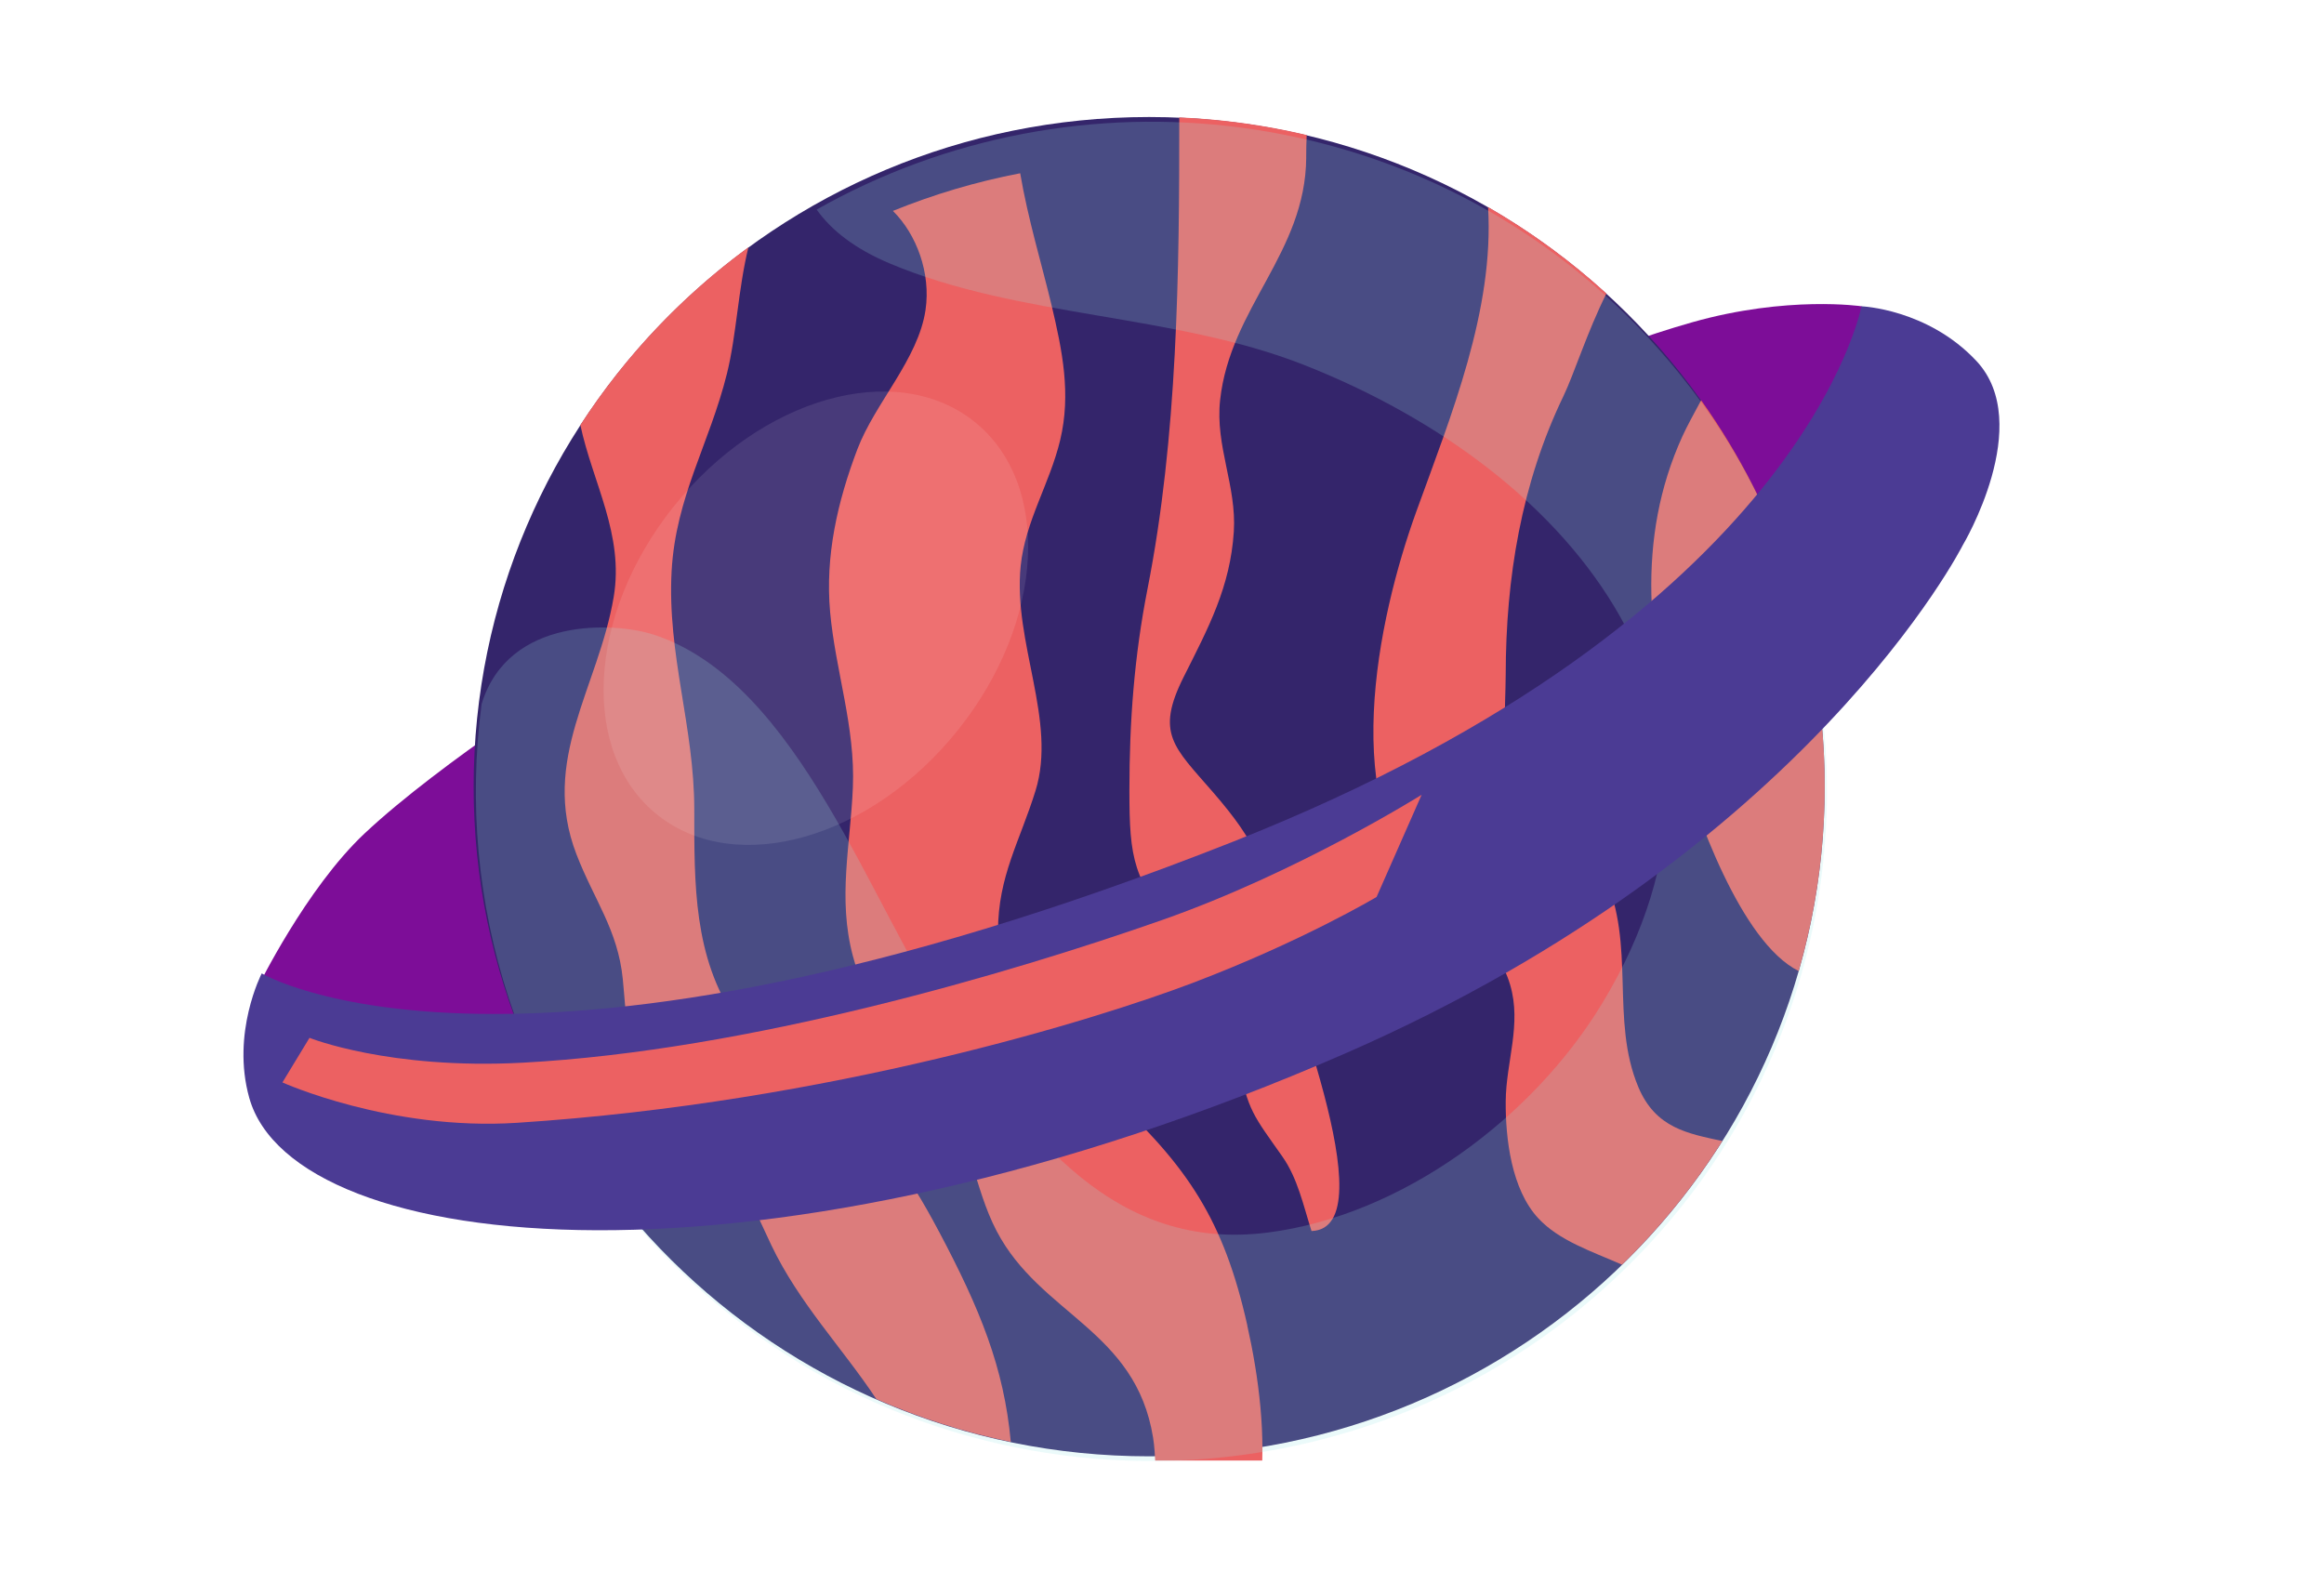 <svg width="210" height="142" viewBox="0 0 210 142" fill="none" xmlns="http://www.w3.org/2000/svg">
<g clip-path="url(#clip0_1_2)">
<path d="M171.848 29.661L168.205 27.676C168.205 27.676 161.514 26.684 152.914 29.12C144.311 31.556 135.801 35.618 135.801 35.618L146.641 50.884L157.289 56.974L172.036 35.453L171.844 29.661H171.848Z" fill="#7D0D98"/>
<path d="M52.838 60.627C52.838 60.627 39.852 68.823 32.936 75.321C27.649 80.285 23.288 89.219 23.288 89.219L44.238 99.206L61.033 89.459L52.842 60.627H52.838Z" fill="#7D0D98"/>
<path d="M103.839 131.597C137.552 131.597 164.881 104.505 164.881 71.086C164.881 37.666 137.552 10.574 103.839 10.574C70.127 10.574 42.798 37.666 42.798 71.086C42.798 104.505 70.127 131.597 103.839 131.597Z" fill="#34256B"/>
<g filter="url(#filter0_d_1_2)">
<path d="M112.71 115.765C110.596 106.326 107.369 101.39 100.193 94.831C94.737 89.845 90.162 88.011 90.18 80.141C90.191 75.169 92.15 72.031 93.57 67.454C95.532 61.131 91.528 54.064 92.229 47.15C92.641 43.096 94.86 39.7 95.799 35.77C96.796 31.597 95.998 27.686 95.004 23.509C94.148 19.923 92.887 15.793 92.186 11.656C88.2 12.419 84.355 13.569 80.684 15.059C82.841 17.19 84.117 20.69 83.633 24.003C82.979 28.456 79.073 32.4 77.479 36.583C75.683 41.308 74.552 46.226 75.011 51.302C75.492 56.621 77.298 61.686 77.067 67.16C76.847 72.411 75.68 77.165 77.067 82.387C78.588 88.118 81.273 90.594 84.847 95.043C87.821 98.743 87.951 103.217 90.061 107.246C94.021 114.812 102.625 116.177 104.193 125.905C104.453 127.51 104.403 129.548 104.457 131.569C107.655 131.537 110.795 131.261 113.859 130.76C114.452 125.848 113.747 120.418 112.703 115.765H112.71Z" fill="#EC6162"/>
</g>
<path d="M84.854 111.303C81.822 105.575 79.289 102.104 73.887 98.389C70.95 96.369 68.587 95.162 66.512 92.128C62.657 86.493 62.736 79.848 62.736 73.143C62.736 65.671 60.276 59.133 60.688 51.611C61.056 44.895 64.124 40.073 65.692 33.744C66.549 30.291 66.697 26.128 67.629 22.342C61.634 26.73 56.478 32.175 52.442 38.404C53.547 43.612 56.409 48.312 55.452 53.957C54.061 62.16 48.796 68.658 52.088 77.194C53.678 81.324 55.831 84.014 56.276 88.474C56.593 91.673 56.637 95.316 58.324 98.221C59.878 100.9 62.671 102.182 64.807 104.321C67.231 106.753 68.247 109.475 69.7 112.52C72.204 117.761 76.073 121.74 79.188 126.425C83.044 128.116 87.112 129.424 91.337 130.295C90.726 123.56 88.54 118.255 84.854 111.299V111.303Z" fill="#EC6162"/>
<path d="M148.04 98.221C145.493 92.153 147.837 85.387 144.958 79.097C144.098 77.223 143.144 75.092 141.402 73.838C139.877 72.742 138.479 73.494 137.287 71.94C135.505 69.611 136.054 63.826 136.058 60.957C136.069 52.242 137.464 43.695 141.28 35.782C142.211 33.852 143.444 29.94 145.157 26.523C141.901 23.553 138.316 20.928 134.464 18.71C135.025 28.052 131.118 37.541 127.978 46.231C124.473 55.928 120.77 73.158 129.413 81.375C132.271 84.094 135.288 85.043 136.456 88.98C137.521 92.572 136.079 95.968 136.058 99.535C136.036 102.87 136.564 107.466 139.007 110.093C140.889 112.116 143.798 113.065 146.57 114.28C150.017 110.931 153.059 107.183 155.632 103.107C152.543 102.431 149.608 101.961 148.04 98.225V98.221Z" fill="#EC6162"/>
<path d="M118.03 14.245C118.033 13.585 118.04 12.898 118.073 12.203C114.355 11.322 110.506 10.781 106.56 10.609C106.571 24.672 106.405 39.455 103.691 53.217C102.492 59.314 102.054 65.203 102.054 71.418C102.054 77.633 102.405 79.603 106.47 84.188C109.455 87.551 111.081 91.459 111.897 95.869C112.729 100.372 113.306 100.848 115.879 104.513C117.263 106.482 117.766 108.911 118.51 111.24C125.575 111.014 115.547 87.433 115.143 84.088C114.455 78.406 113.614 76.214 109.603 71.579C106.065 67.492 104.385 66.295 106.961 61.166C109.205 56.703 111.167 53.038 111.489 48.045C111.753 43.904 109.798 40.304 110.25 36.16C111.164 27.777 117.964 22.874 118.033 14.245H118.03Z" fill="#EC6162"/>
<path d="M153.717 36.166C153.041 37.427 152.423 38.544 152.03 39.411C147.78 48.732 148.896 58.539 151.701 68.243C153.215 73.48 157.28 85.129 162.53 87.747C164.062 82.446 164.883 76.851 164.883 71.062C164.883 58.066 160.749 46.031 153.717 36.169V36.166Z" fill="#EC6162"/>
<path opacity="0.2" d="M146.701 114.796C170.817 91.442 171.265 53.128 147.706 29.225C127.872 9.097 97.342 5.601 73.794 18.937C75.116 20.811 77.266 22.494 80.41 23.812C92.11 28.73 106.04 28.336 117.82 32.972C142.52 42.693 160.397 64.823 144.808 90.614C138.491 101.066 126.687 109.807 114.611 111.369C100.706 113.17 92.901 102.582 85.816 92.384C78.766 82.243 72.262 61.635 59.073 57.351C55.575 56.215 45.959 55.667 43.52 63.605C41.172 81.369 46.769 99.988 60.381 113.797C83.94 137.704 122.589 138.148 146.701 114.793V114.796Z" fill="#9CE8E6"/>
<path opacity="0.1" d="M86.573 65.954C78.707 75.797 66.577 79.261 59.48 73.691C52.383 68.118 53.005 55.62 60.871 45.776C68.737 35.933 80.868 32.469 87.964 38.039C95.061 43.613 94.44 56.11 86.573 65.954Z" fill="white"/>
<path d="M23.645 87.957C23.645 87.957 46.586 101.673 111.411 76.061C162.978 55.686 168.203 27.678 168.203 27.678C168.203 27.678 174.179 27.907 178.588 32.614C183.914 38.299 177.359 49.264 177.359 49.264C177.359 49.264 163.433 76.878 121.652 95.15C69.242 118.072 26.557 113.59 22.525 99.211C20.873 93.33 23.648 87.964 23.648 87.964L23.645 87.957Z" fill="#4B3B94"/>
<path d="M27.966 93.783L25.52 97.812C25.52 97.812 35.25 102.204 46.734 101.459C75.088 99.618 99.201 92.074 107.793 88.811C117.715 85.039 124.39 81.052 124.39 81.052L128.462 71.817C128.462 71.817 117.304 78.828 104.978 83.147C91.302 87.944 67.638 94.943 47.207 96.029C35.142 96.67 27.969 93.783 27.969 93.783H27.966Z" fill="#EC6162"/>
</g>
<defs>
<filter id="filter0_d_1_2" x="70.909" y="11.656" width="47.166" height="127.913" filterUnits="userSpaceOnUse" color-interpolation-filters="sRGB">
<feFlood flood-opacity="0" result="BackgroundImageFix"/>
<feColorMatrix in="SourceAlpha" type="matrix" values="0 0 0 0 0 0 0 0 0 0 0 0 0 0 0 0 0 0 127 0" result="hardAlpha"/>
<feOffset dy="4"/>
<feGaussianBlur stdDeviation="2"/>
<feComposite in2="hardAlpha" operator="out"/>
<feColorMatrix type="matrix" values="0 0 0 0 0 0 0 0 0 0 0 0 0 0 0 0 0 0 0.25 0"/>
<feBlend mode="normal" in2="BackgroundImageFix" result="effect1_dropShadow_1_2"/>
<feBlend mode="normal" in="SourceGraphic" in2="effect1_dropShadow_1_2" result="shape"/>
</filter>
<clipPath id="clip0_1_2">
<rect width="159" height="122" fill="white" transform="translate(22 10)"/>
</clipPath>
</defs>
</svg>
